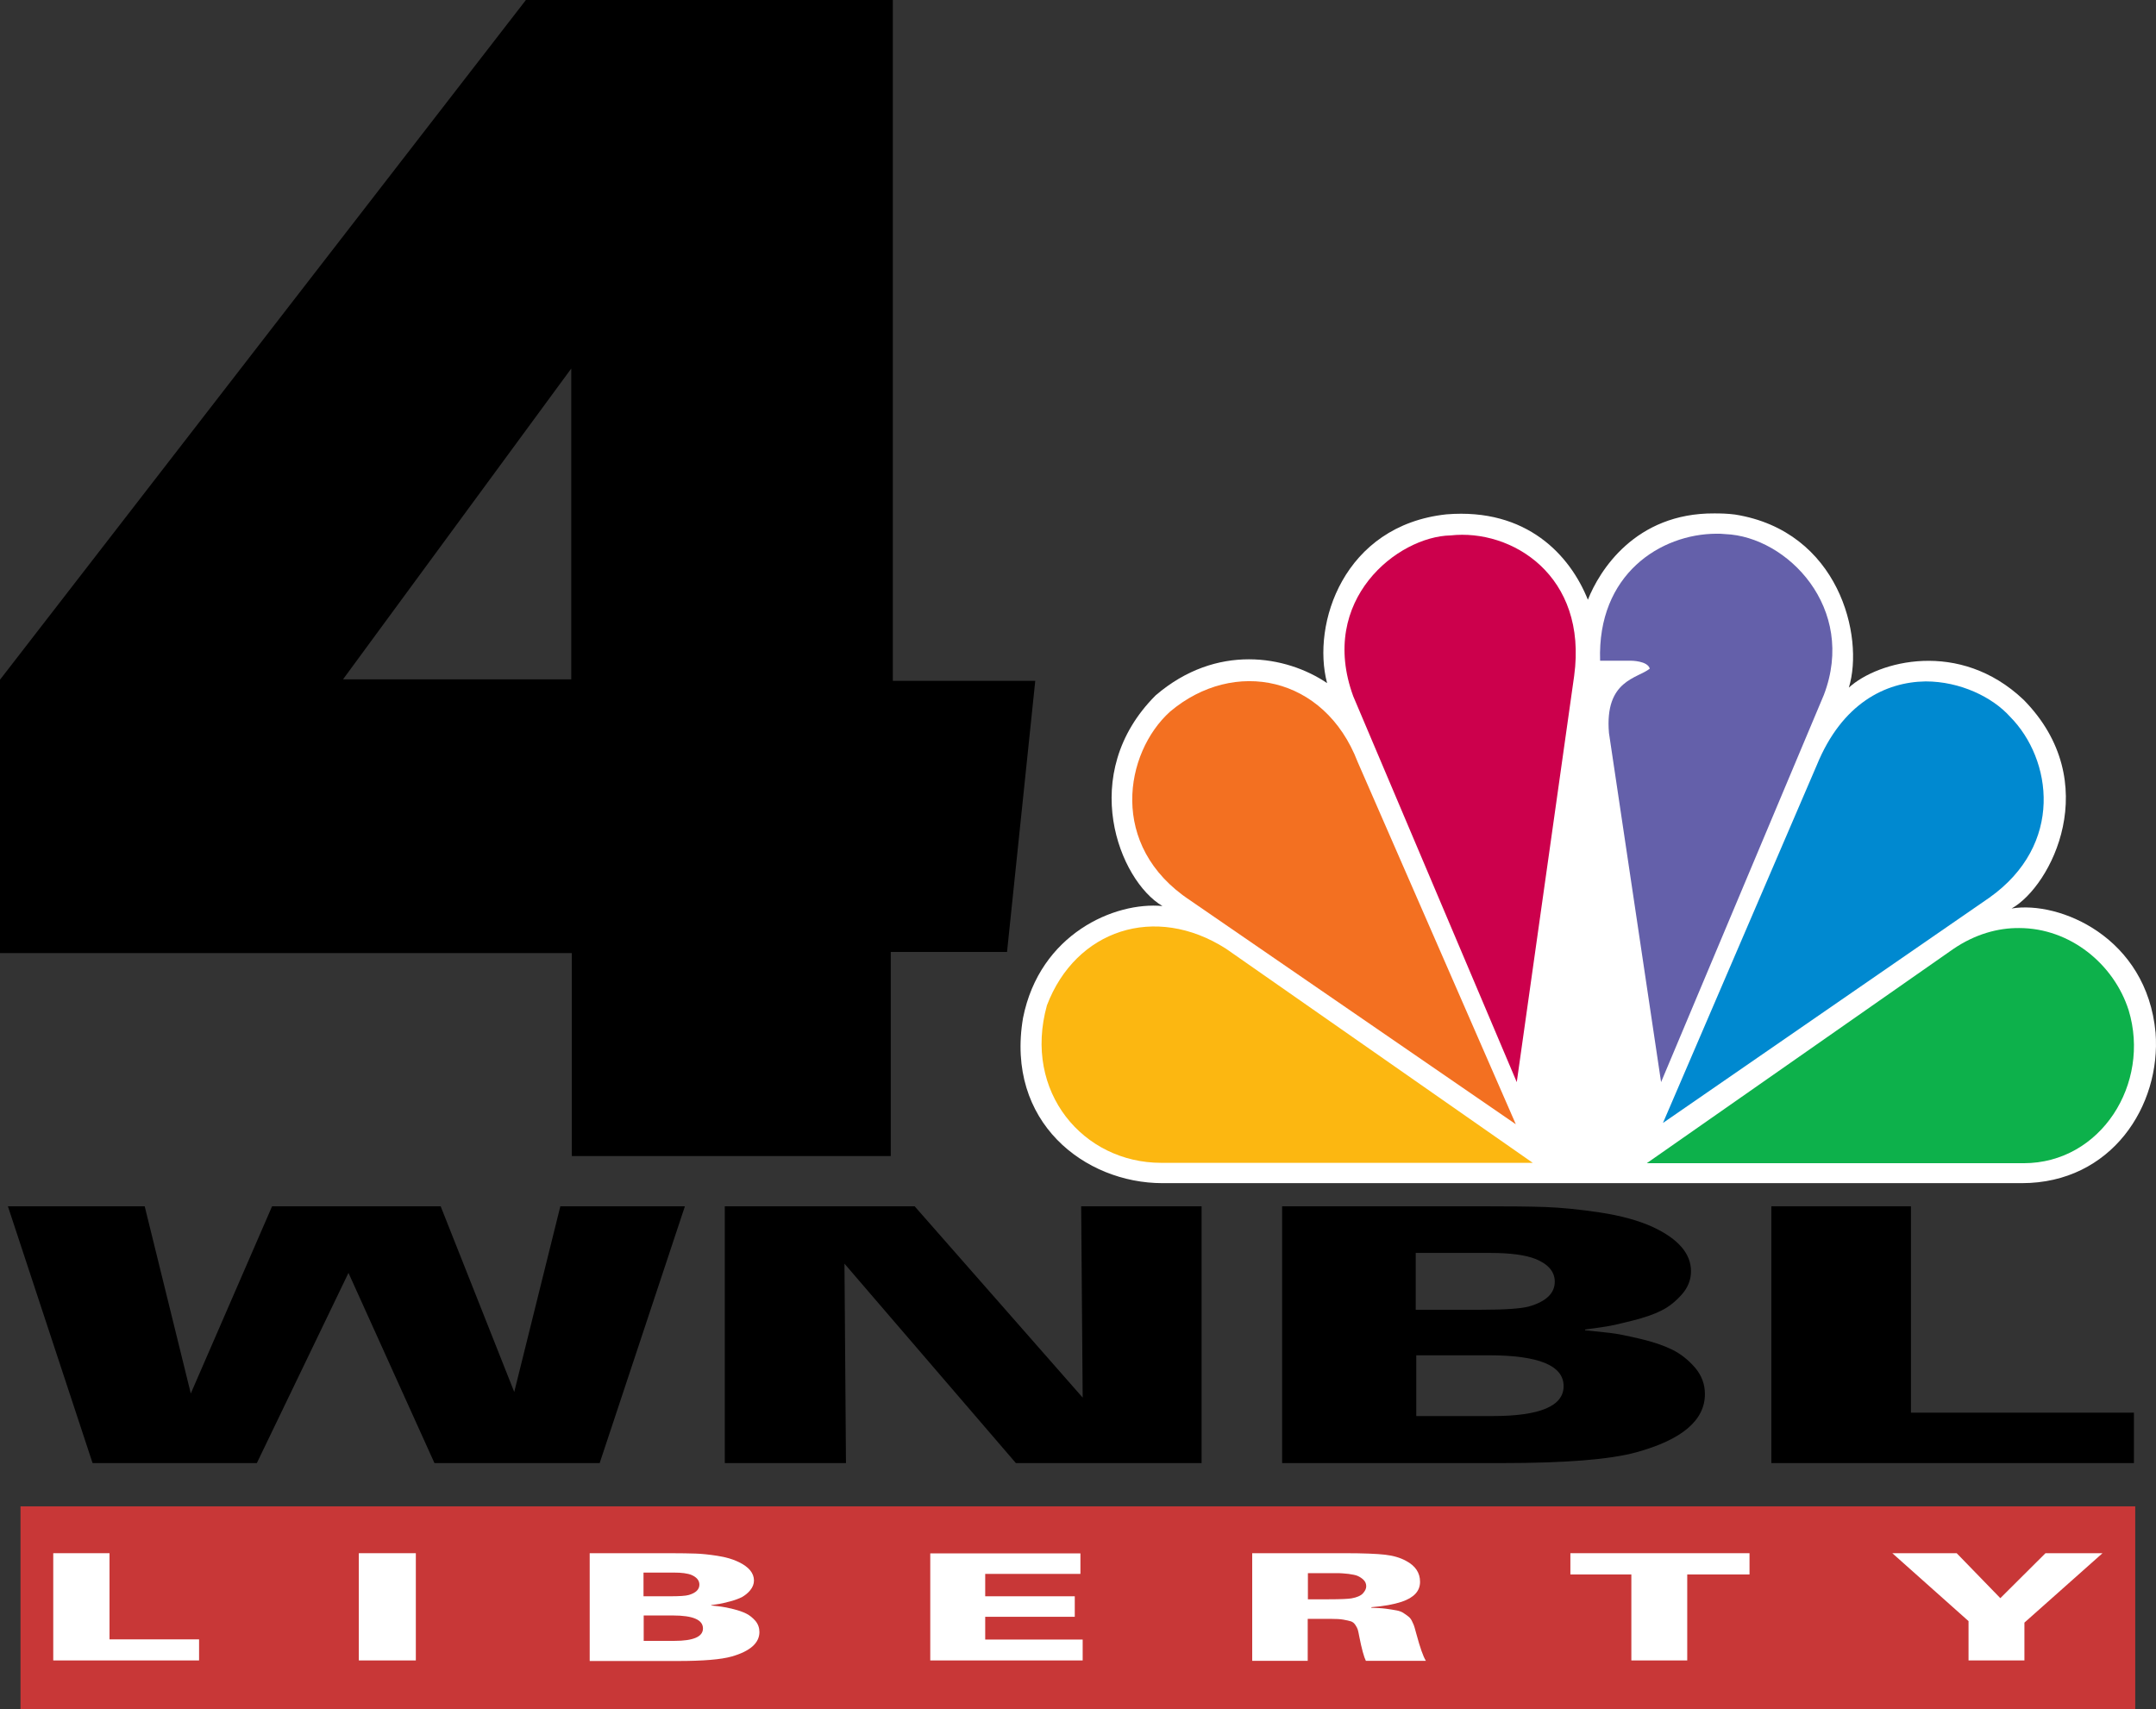 <?xml version="1.0" encoding="UTF-8" standalone="no"?>
<!-- Generator: Adobe Illustrator 25.4.1, SVG Export Plug-In . SVG Version: 6.00 Build 0)  -->

<svg
   version="1.1"
   id="Layer_1"
   x="0px"
   y="0px"
   viewBox="0 0 1145.831 908.5"
   xml:space="preserve"
   sodipodi:docname="WNBL_(1992-1995).svg"
   width="1145.831"
   height="908.5"
   inkscape:version="1.3.2 (091e20e, 2023-11-25)"
   xmlns:inkscape="http://www.inkscape.org/namespaces/inkscape"
   xmlns:sodipodi="http://sodipodi.sourceforge.net/DTD/sodipodi-0.dtd"
   xmlns="http://www.w3.org/2000/svg"
   xmlns:svg="http://www.w3.org/2000/svg"><rect x="0" y="0" width="1145.831" height="908.5" fill="#333333" stroke="none"/><defs
   id="defs14" /><sodipodi:namedview
   id="namedview14"
   pagecolor="#ffffff"
   bordercolor="#000000"
   borderopacity="0.25"
   inkscape:showpageshadow="2"
   inkscape:pageopacity="0.0"
   inkscape:pagecheckerboard="true"
   inkscape:deskcolor="#d1d1d1"
   inkscape:zoom="0.25976885"
   inkscape:cx="573.58686"
   inkscape:cy="452.32521"
   inkscape:window-width="1440"
   inkscape:window-height="900"
   inkscape:window-x="0"
   inkscape:window-y="0"
   inkscape:window-maximized="0"
   inkscape:current-layer="Layer_1" />
<style
   type="text/css"
   id="style1">
	.st0{fill:#FFFFFF;}
	.st1{fill:#F37021;}
	.st2{fill:#CC004C;}
	.st3{fill:#6460AA;}
	.st4{fill:#0089D0;}
	.st5{fill:#0DB14B;}
	.st6{fill:#FCB711;}
	.st7{fill:#C83737;}
</style>
<path
   class="st0"
   d="M 303.9,614.5 H 473.4 V 506 h 61.8 l 15,-144.1 H 474.5 V 0 h -195 L 0,361.3 V 506.6 H 303.9 Z M 303.6,195.9 V 361.1 H 182.3 Z"
   id="path1"
   style="fill:#000000" />
<path
   class="st0"
   d="m 843.9,318.8 c -9.4,-23.5 -32.3,-48.9 -75.2,-45.4 -54.7,5.9 -71.7,58.4 -63.4,89.7 -21.7,-14.7 -58.8,-21.2 -91.1,6.5 -41.8,41.8 -19.4,98.5 3.6,112 -25.3,-2.4 -65.2,14.7 -74.1,59.5 -9.4,55.4 32.9,87.8 74.1,87.8 h 456.7 c 47.7,0 74.1,-41.2 71.1,-80 -4.7,-50.8 -51.1,-70.2 -76.5,-66 21.1,-11.8 49.4,-67.2 6.4,-110.9 -34.1,-32.4 -77.5,-20.6 -92.9,-6.5 8.3,-27.2 -5.3,-83.2 -60.5,-92 -3.8,-0.5 -7.5,-0.6 -10.9,-0.6 -42.3,-0.3 -61.3,30.7 -67.3,45.9"
   id="path2" />
<path
   class="st1"
   d="m 621.8,378.3 c -24.1,21.8 -32.9,71.4 10.6,100.2 L 805.6,597.6 721.5,404.9 C 704,359.4 655.9,349.5 621.8,378.3"
   id="path3" />
<path
   class="st2"
   d="m 770.9,284.6 c -28.1,0.6 -70.5,34.2 -51.7,85.5 l 86.9,205.1 30.5,-215.9 c 7.3,-53.5 -33.3,-78.3 -65.7,-74.7"
   id="path4" />
<path
   class="st3"
   d="m 850.4,351.2 h 16.4 c 0,0 8.8,0 10,4.2 -6.4,5.3 -24.1,5.9 -21.7,34.2 l 27.7,185.6 86.5,-205.8 c 17.6,-46 -19.4,-84.2 -52.4,-85.5 -1.6,-0.2 -3.1,-0.2 -4.7,-0.2 -29.6,0.1 -63.4,21.5 -61.8,67.5"
   id="path5" />
<path
   class="st4"
   d="m 965.6,406.6 -81.8,190.3 173.4,-119.7 c 40,-28.3 33.4,-73.7 11.1,-96.2 -9.4,-10.5 -26.6,-18.8 -44.9,-18.8 -21.4,0.3 -44.4,11.7 -57.8,44.4"
   id="path6" />
<path
   class="st5"
   d="M 1038,504.5 875.2,618.3 h 200.3 c 41.1,0 67.6,-42.4 55.8,-81.3 -7.8,-24.5 -31.1,-43.7 -58.2,-43.7 -11.2,-0.1 -23.4,3.2 -35.1,11.2"
   id="path7" />
<path
   class="st6"
   d="m 617.1,618.1 h 197.5 l -163,-113.8 c -37.7,-24.1 -79.9,-10.1 -95.2,30.1 -12.8,46.1 19.4,83.7 60.7,83.7"
   id="path8" />
<rect
   x="10.9"
   y="800.7"
   class="st7"
   width="1123.9"
   height="107.8"
   id="rect8" />
<polygon
   class="st0"
   points="81.6,641.2 106.1,740.7 149.3,641.2 238.9,641.2 278,739.9 302.5,641.2 368.7,641.2 323.4,777.7 235.6,777.7 189.9,676.6 141.2,777.7 53.9,777.7 8.9,641.2 "
   id="polygon8"
   style="fill:#000000"
   transform="translate(-4.7)" />
<polygon
   class="st0"
   points="490.8,641.2 580.1,742.9 579.3,641.2 643.3,641.2 643.3,777.7 544.6,777.7 453.5,671.7 454.3,777.7 389.9,777.7 389.9,641.2 "
   id="polygon9"
   style="fill:#000000"
   transform="translate(-4.7)" />
<path
   class="st0"
   d="M 681.4,777.7 V 641.2 h 105.7 c 14.9,0 26.3,0.1 34.4,0.4 8,0.3 17.7,1.2 28.9,2.9 11.2,1.7 20.6,4.3 28.2,7.8 13.4,6.3 20.1,14.1 20.1,23.4 0,4.5 -1.6,8.7 -4.9,12.4 -3.3,3.7 -6.9,6.6 -10.8,8.5 -3.9,2 -9.1,3.8 -15.5,5.4 -6.5,1.6 -11.1,2.7 -13.9,3.1 -2.8,0.4 -6.5,1 -11.2,1.6 v 0.4 c 5.1,0.5 9.5,1 13.2,1.4 3.7,0.4 9,1.5 15.9,3.1 6.9,1.6 12.7,3.6 17.2,5.8 4.5,2.2 8.5,5.4 12.1,9.5 3.5,4.1 5.3,8.8 5.3,14.1 0,14 -12.2,24.3 -36.6,31 -13.9,3.8 -37.7,5.7 -71.3,5.7 H 681.4 Z m 71,-111.7 v 30.2 h 34.4 c 12.9,0 21.4,-0.6 25.6,-1.7 9.3,-2.6 13.9,-7.1 13.9,-13.2 0,-5.3 -3.4,-9.3 -10.2,-12.1 -5.4,-2.1 -13.3,-3.2 -23.8,-3.2 z m 0.3,54.4 v 32.3 h 40.6 c 25.1,0 37.7,-5.3 37.7,-15.9 0,-11 -13.3,-16.4 -39.9,-16.4 z"
   id="path9"
   style="fill:#000000" />
<polygon
   class="st0"
   points="1020.3,641.2 1020.3,750.9 1138.8,750.9 1138.8,777.7 946.1,777.7 946.1,641.2 "
   id="polygon10"
   style="fill:#000000"
   transform="translate(-4.7)" />
<polygon
   class="st0"
   points="62.9,825.6 62.9,871.4 110.5,871.4 110.5,882.6 33,882.6 33,825.6 "
   id="polygon11"
   transform="translate(-4.7)" />
<rect
   x="190.7"
   y="825.6"
   class="st0"
   width="30.3"
   height="57"
   id="rect11" />
<path
   class="st0"
   d="m 313.4,882.6 v -57 h 42.5 c 6,0 10.6,0.1 13.8,0.2 3.2,0.1 7.1,0.5 11.6,1.2 4.5,0.7 8.3,1.8 11.3,3.3 5.4,2.6 8.1,5.9 8.1,9.8 0,1.9 -0.7,3.6 -2,5.2 -1.3,1.6 -2.8,2.7 -4.3,3.6 -1.6,0.8 -3.7,1.6 -6.3,2.3 -2.6,0.7 -4.5,1.1 -5.6,1.3 -1.1,0.2 -2.6,0.4 -4.5,0.7 v 0.2 c 2.1,0.2 3.8,0.4 5.3,0.6 1.5,0.2 3.6,0.6 6.4,1.3 2.8,0.7 5.1,1.5 6.9,2.4 1.8,0.9 3.4,2.2 4.9,3.9 1.4,1.7 2.1,3.7 2.1,5.9 0,5.8 -4.9,10.2 -14.7,13 -5.6,1.6 -15.2,2.4 -28.7,2.4 H 313.4 Z M 342,835.9 v 12.6 h 13.8 c 5.2,0 8.6,-0.2 10.3,-0.7 3.7,-1.1 5.6,-2.9 5.6,-5.5 0,-2.2 -1.4,-3.9 -4.1,-5.1 -2.2,-0.9 -5.3,-1.3 -9.6,-1.3 z m 0.1,22.8 v 13.5 h 16.3 c 10.1,0 15.2,-2.2 15.2,-6.6 0,-4.6 -5.3,-6.9 -16,-6.9 z"
   id="path11" />
<polygon
   class="st0"
   points="578.9,825.7 578.9,836.6 528.3,836.6 528.3,848.5 575.9,848.5 575.9,859.4 528.3,859.4 528.3,871.5 580.1,871.5 580.1,882.6 499.1,882.6 499.1,825.7 "
   id="polygon12"
   transform="translate(-4.7)" />
<path
   class="st0"
   d="m 665.5,882.6 v -57 h 49.1 c 9.9,0 17.1,0.3 21.5,0.8 4.4,0.5 8.1,1.6 11.2,3.3 4.9,2.6 7.4,6.3 7.4,11.1 0,4.9 -3.2,8.4 -9.7,10.6 -4.2,1.4 -9.6,2.4 -16.2,2.9 v 0.3 c 2.9,0.1 5.5,0.2 7.7,0.5 2.2,0.3 4.1,0.6 5.7,0.9 1.6,0.3 2.9,0.8 4,1.6 1.1,0.7 2,1.4 2.6,1.9 0.6,0.5 1.3,1.4 1.8,2.6 0.6,1.2 1,2.2 1.2,3 0.2,0.7 0.5,1.9 1,3.6 1.9,7 3.5,11.7 5,14.1 h -31.9 c -1,-2 -2.2,-6.3 -3.5,-12.9 -0.3,-1.7 -0.6,-3 -0.8,-3.7 -0.2,-0.7 -0.7,-1.6 -1.3,-2.5 -0.6,-0.9 -1.4,-1.6 -2.4,-1.9 -1,-0.3 -2.3,-0.6 -4,-0.9 -1.7,-0.3 -3.9,-0.4 -6.5,-0.4 H 695 v 22.3 h -29.5 z m 29.6,-46.5 v 14 h 11 c 6.5,0 10.5,-0.2 12.2,-0.5 2.8,-0.5 4.9,-1.4 6,-2.6 1.2,-1.3 1.8,-2.6 1.8,-3.8 0,-1.4 -0.5,-2.5 -1.4,-3.4 -0.9,-0.9 -2,-1.6 -3.1,-2.1 -1.1,-0.5 -2.8,-0.8 -4.9,-1.1 -2.2,-0.2 -3.9,-0.4 -5.1,-0.4 -1.3,0 -3.1,0 -5.4,0 h -11.1 z"
   id="path12" />
<polygon
   class="st0"
   points="839.3,836.9 839.3,825.6 934.5,825.6 934.5,836.9 901.4,836.9 901.4,882.6 871.7,882.6 871.7,836.9 "
   id="polygon13"
   transform="translate(-4.7)" />
<polygon
   class="st0"
   points="1067.8,849.5 1091.8,825.6 1122.1,825.6 1080.6,862.5 1080.6,882.6 1050.9,882.6 1050.9,861.7 1010.4,825.6 1044.6,825.6 "
   id="polygon14"
   transform="translate(-4.7)" />
</svg>
